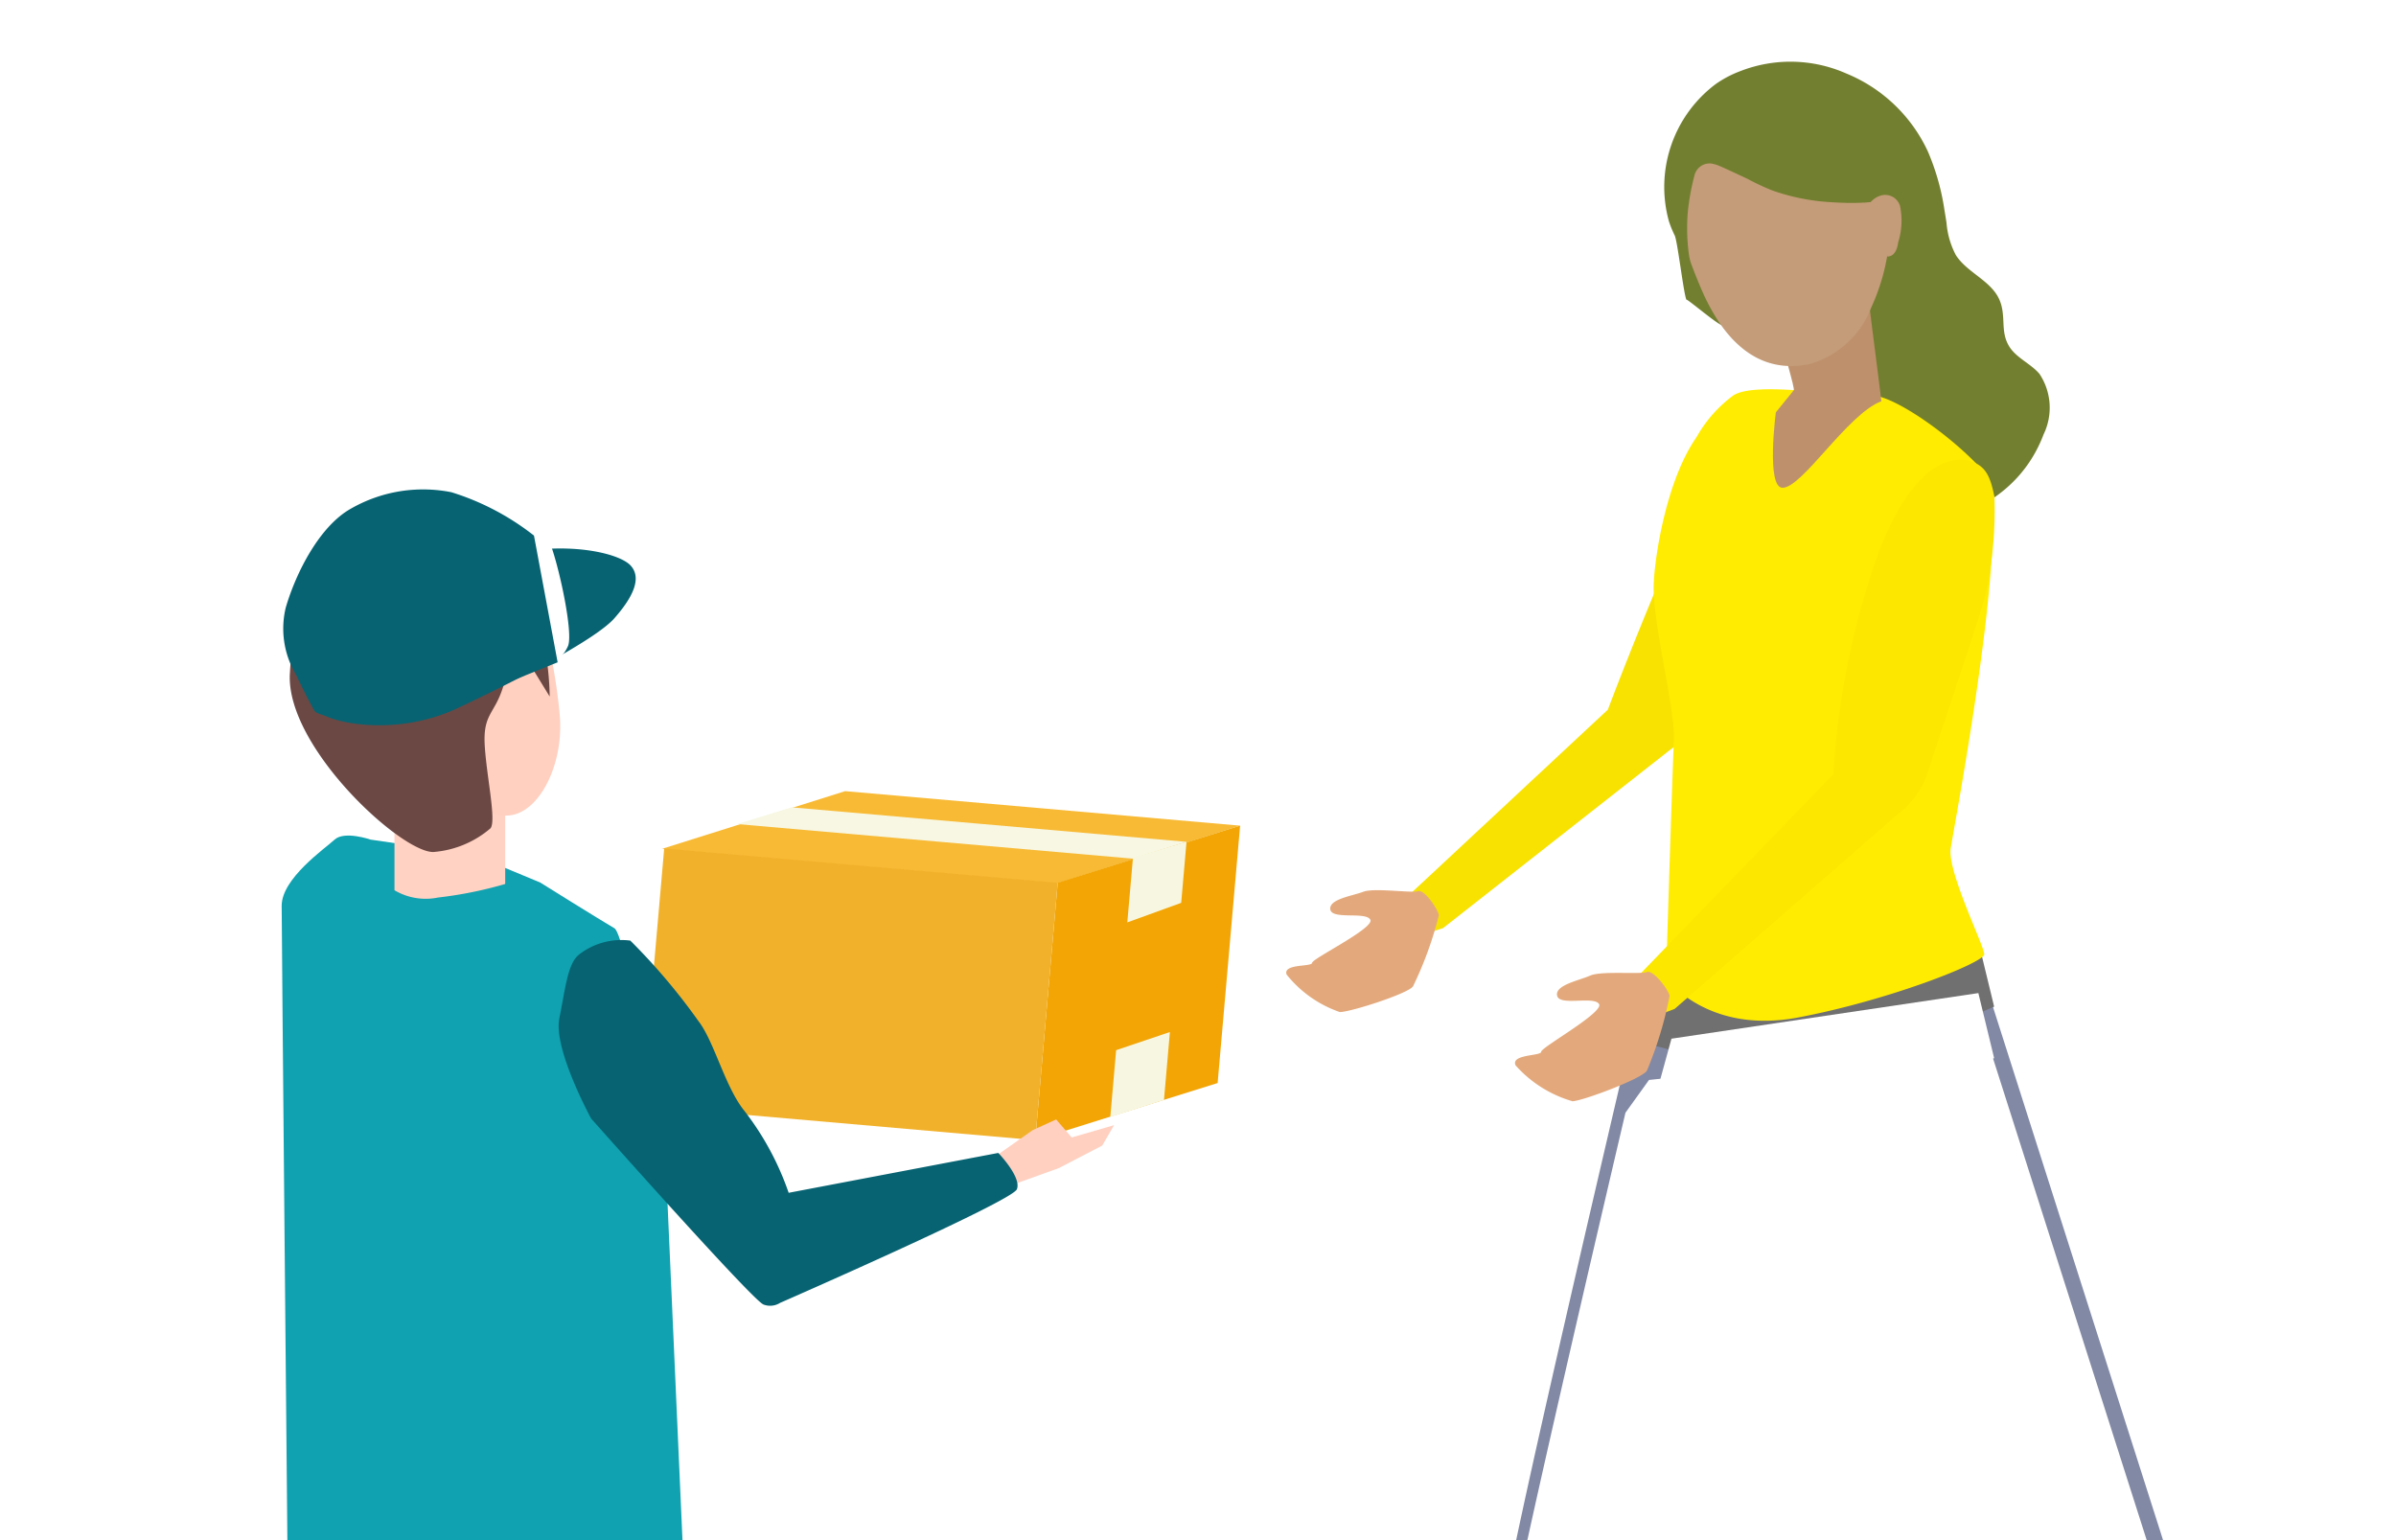 <svg xmlns="http://www.w3.org/2000/svg" width="140" height="90"><defs><filter id="b"><feOffset dy="3"/><feGaussianBlur stdDeviation="3" result="blur"/><feFlood flood-opacity=".2" result="color"/><feComposite operator="out" in="SourceGraphic" in2="blur"/><feComposite operator="in" in="color"/><feComposite operator="in" in2="SourceGraphic"/></filter><filter id="c"><feOffset dy="3"/><feGaussianBlur stdDeviation="3" result="blur-2"/><feFlood flood-opacity=".188" result="color-2"/><feComposite operator="out" in="SourceGraphic" in2="blur-2"/><feComposite operator="in" in="color-2"/><feComposite operator="in" in2="SourceGraphic"/></filter><clipPath id="a"><path data-name="長方形 1931" transform="translate(924.35 443)" fill="none" stroke="#707070" d="M0 0h140v90H0z"/></clipPath></defs><g transform="translate(-924.35 -443)" clip-path="url(#a)"><path data-name="パス 294" d="M1027.098 467.296c-.685-.314-1.776.478-4.318 6.235s-4.482 10.94-4.482 10.94l-11.838 11.035.204 2.375 2.005-.645 13.233-10.391a4.737 4.737 0 001.685-2.1c.469-1.311 3.592-9.118 3.845-10.06a22.308 22.308 0 00.758-5.358c-.158-1.167-.41-1.718-1.092-2.03z" fill="#f7e202"/><path data-name="パス 295" d="M1007.206 495.078c-.368.121-2.562-.21-3.199.034s-2.033.431-1.925 1.039 2.047.106 2.335.587-3.385 2.272-3.398 2.524-1.725.037-1.491.688a6.817 6.817 0 003.103 2.19c.583.017 4.018-1.08 4.286-1.506a21.336 21.336 0 001.508-4.153c-.072-.382-.852-1.523-1.219-1.403z" fill="#e3a97c"/><path d="M1043.761 468.377c-1.547 4.117-5.85 5.73-9.969 5.272a5.157 5.157 0 01-3.4-1.423 7.246 7.246 0 01-1.311-2.74l4.658-.406-.367-2.98-.138-1.114-.382-2.999-.162-1.311a11.073 11.073 0 00.718-1.801s.474.159.698-.696a3.948 3.948 0 00.339-1.977 1.208 1.208 0 00-.052-.162.809.809 0 00-.995-.495l-.052.013-.018.002-.026.008-.017.002a1.238 1.238 0 00-.373.213.2.2 0 00-.032.026 9.527 9.527 0 01-.336-.013l-.22-.016a14.35 14.35 0 01-1.402-.194l-.204-.038a11.54 11.54 0 01-3.026-.98l-.145-.076a13.097 13.097 0 01-1.177-.74 12.717 12.717 0 00-1.555-.957l-.026-.014a1.136 1.136 0 00-.07-.033.3.3 0 00-.041-.017l-.02-.007a.846.846 0 00-1.061.284.687.687 0 00-.065.099c-.268.468.11 2.083 0 2.442s1.516 5.7 1.51 6.443c-.003.276-2.19-1.621-2.154-1.473-.168-.387-.512-3.367-.68-3.754a6.075 6.075 0 01-.345-.843 7.517 7.517 0 012.728-8.003 6.327 6.327 0 011.413-.75 8.07 8.07 0 016.229.127 9.021 9.021 0 014.768 4.565 13.813 13.813 0 01.97 3.447q.06.352.114.705a4.907 4.907 0 00.535 1.873c.65 1.047 2.07 1.5 2.56 2.636.408.941.03 1.809.552 2.693.414.698 1.262 1.017 1.788 1.636a3.573 3.573 0 01.242 3.526" fill="#737f30"/><path data-name="パス 298" d="M1032.744 539.78l2.328 30.157 7.372-1.38-1.644-30.162z" fill="#dd9764"/><path data-name="パス 299" d="M1021.952 537.839l.488 22.048 5.157-.777a76.671 76.671 0 001.331-10.983 85.286 85.286 0 00-.531-8.586z" fill="#e9945a"/><g data-type="innerShadowGroup"><path data-name="パス 297" d="M1012.314 536.462c-.215-.729 7.009-31.448 7.009-31.448l1.376-1.915 19.845-2.063 11.3 35.427s-1.719 2.623-3.421 3.087a19.453 19.453 0 01-2.833.579s-.182 2.52-2.042 3.418a32.339 32.339 0 01-5.417 1.675s-4.442-1.1-5.521-2.149c-1.79.551-4.787 2.035-7.678 1.567s-5.09-4.487-5.606-5.09c-3.3.322-4.437-.481-4.437-.481s-2.359-1.878-2.575-2.607z" fill="#8289a5"/><g transform="translate(924.353 443.005)" filter="url(#b)"><path data-name="パス 297" d="M87.965 93.466c-.215-.729 7.009-31.448 7.009-31.448l1.376-1.915 19.845-2.063 11.3 35.427s-1.719 2.623-3.421 3.087a19.453 19.453 0 01-2.833.579s-.182 2.52-2.042 3.418a32.339 32.339 0 01-5.417 1.675s-4.442-1.1-5.521-2.149c-1.79.551-4.787 2.035-7.678 1.567s-5.09-4.487-5.606-5.09c-3.3.322-4.437-.481-4.437-.481s-2.359-1.878-2.575-2.607z" fill="#fff"/></g></g><g data-type="innerShadowGroup"><path data-name="パス 296" d="M1039.947 498.024l.922 3.8s-10.248 4.5-12.783 3.988-7.014-1.692-7.014-1.692l.943-3.431z" fill="#707070"/><g transform="translate(924.353 443.005)" filter="url(#c)"><path data-name="パス 296" d="M115.594 55.027l.922 3.8s-10.248 4.5-12.783 3.988-7.014-1.692-7.014-1.692l.943-3.431z" fill="#fff"/></g></g><path d="M1033.601 466.107c-1.263.131-6.635-.869-7.971 0a7.729 7.729 0 00-2.152 2.44c-1.734 2.481-2.423 6.83-2.5 8.548-.1 2.245 1.267 7.3 1.179 9.146s-.462 13.913-.462 13.913 2.389 3.311 7.712 2.306 10.883-3.207 10.883-3.696-2.163-4.83-1.959-6.184 3.753-19.929 1.959-21.987-5.426-4.617-6.689-4.486z" fill="#ffec00"/><g data-name="arm"><path data-name="パス 294" d="M1039.648 470.005c-.722-.288-3.252-.708-5.57 5.381a46.925 46.925 0 00-2.604 12.855l-11.648 12.045.339 2.444 2.038-.775 13.125-11.457a4.9 4.9 0 001.629-2.257c.419-1.382 3.223-9.622 3.435-10.61a23.1 23.1 0 00.495-5.59c-.23-1.193-.516-1.749-1.239-2.036z" fill="#fbe700"/><path data-name="パス 295" d="M1020.576 499.802c-.374.145-2.661-.078-3.306.207s-2.08.556-1.936 1.178 2.123 0 2.447.481-3.378 2.531-3.378 2.792-1.782.132-1.5.792a7.059 7.059 0 003.327 2.1c.6-.014 4.1-1.334 4.351-1.789a22.092 22.092 0 001.327-4.376c-.092-.39-.959-1.528-1.332-1.385z" fill="#e3a97c"/></g><path data-name="パス 207" d="M1034.28 466.446c-1.986.754-4.633 5.083-5.78 5.057-.96-.016-.386-4.407-.386-4.407l1.037-1.279c.155.03-.818-2.965-.65-2.954.285.022 2.67-.334 2.992-.362 1.76-.174.779.451 1.586-.84.186-.3.35-.596.49-.88l.167 1.359.394 3.1z" fill="#be916c"/><path data-name="パス 206" d="M1035.264 457.154c-.125.934-.648.828-.648.828a11.826 11.826 0 01-.527 2.003c-.11.309-.239.632-.393.962a5.477 5.477 0 01-3.55 3.31 5.275 5.275 0 01-.93.128 4.725 4.725 0 01-.504-.005c-2.723-.168-4.158-2.761-4.809-4.16a31.044 31.044 0 01-.758-1.866 3.277 3.277 0 01-.137-.7 11.299 11.299 0 01-.037-2.27 13.534 13.534 0 01.416-2.235.732.732 0 01.055-.114.9.9 0 011.088-.436l.024.005a.33.33 0 01.047.013c.026.008.052.018.077.027l.03.008c.335.133 1.017.457 1.771.81a14.026 14.026 0 001.345.635l.164.061a12.331 12.331 0 003.339.657l.223.013c.504.03 1.01.041 1.512.021l.235-.01c.124-.01.243-.019.358-.031a.225.225 0 01.031-.032 1.322 1.322 0 01.368-.275l.017-.008.027-.012.018-.004.053-.022a.9.9 0 011.12.395 1.29 1.29 0 01.076.165 4.218 4.218 0 01-.101 2.141" fill="#c49c79"/><path data-name="パス 307" d="M973.732 489.232l23.079 2.016-10.698 3.37-23.08-2.016z" fill="#f8ba35"/><path data-name="パス 308" d="M986.154 494.585l10.657-3.337-1.314 15.04-10.657 3.338z" fill="#f2a505"/><path data-name="パス 309" d="M970.601 490.178l23.078 2.016-3.171.98-23.08-2.017z" fill="#f7f7e3"/><path data-name="長方形 520" fill="#f2b12a" d="M963.16 492.577l22.994 2.008-1.314 15.04-22.994-2.009z"/><path data-name="パス 310" d="M990.549 493.125l3.13-.931-.311 3.565-3.149 1.142z" fill="#f7f7e1"/><path data-name="パス 314" d="M989.567 504.368l3.141-1.06-.346 3.968-3.136.998z" fill="#f7f7e1"/><path data-name="パス 305" d="M963.99 536.361l.614 30.456s-1.457.714-6.384.526-5.907-.526-5.907-.526l-.338-18.352-.678 18.352s-4.939.575-7.032 0-2.388-1.935-2.388-1.935v-28.521z" fill="#4e5164" stroke="#707070"/><path data-name="body" d="M960.252 497.244c-.771-.446-4.336-2.673-4.336-2.673l-3.914-1.628-6-.88s-1.526-.53-2.1 0-3.093 2.268-3.093 3.866.374 41.575.374 41.575 2.256 3.816 8.58 4.092 9.247.508 10.491-.326 4.206-3.054 4.206-3.054l-1.172-26.392s-2.265-14.134-3.036-14.58z" fill="#10a2b0"/><path data-name="パス 300" d="M953.869 494.657v-5.062h-6.47v5.428a3.578 3.578 0 002.541.426 23.65 23.65 0 003.929-.792z" fill="#ffd2c3"/><path data-name="パス 301" d="M954.136 490.648c1.795-.206 3.184-3.087 2.916-5.912a32.378 32.378 0 00-.871-5.01l-4 .642-2.2 7.943s2.36 2.543 4.155 2.337z" fill="#ffd0c0"/><path data-name="hair" d="M949.772 492.779c-1.729.279-8.751-6.076-8.484-10.436s.635-7.13 2.788-8.087 8.9-1.1 10.675 2.314a16.758 16.758 0 011.718 7.133l-1.118-1.821s-1.135-.212-1.623 1.314-1.147 1.534-1.058 3.3.7 4.471.339 4.908a5.808 5.808 0 01-3.237 1.375z" fill="#6b4844"/><path data-name="パス 302" d="M942.744 484.376c.308.732 4.429 1.843 8.359 0s8.126-4.091 9.139-5.239 1.662-2.321.957-3.088-3.9-1.467-7.38-.592a60.661 60.661 0 00-8.431 3.173s-2.952 5.014-2.644 5.746z" fill="#076372"/><path data-name="パス 316" d="M982.466 510.605l2.231-1.567 1.364-.622.908 1.052 2.476-.716-.69 1.19-2.53 1.314-2.977 1.072z" fill="#ffd0c0"/><path data-name="パス 303" d="M947.399 471.691c4.139-.171 4.385-.172 6.656 1.057s1.759.911 2.236 1.574 1.6 5.522 1.253 6.417a2.01 2.01 0 01-1.253 1.139l-.926-6.67-3.551-2.459z" fill="#fff"/><path data-name="パス 304" d="M941.634 482.406a5.232 5.232 0 01-.587-3.9c.6-2.053 1.975-4.75 3.792-5.774a8.479 8.479 0 015.883-.969 14.954 14.954 0 014.829 2.535l1.382 7.405-8.462 3.435s-5.375.013-5.744-.6-1.093-2.132-1.093-2.132z" fill="#076372"/><path data-name="パス 306" d="M961.178 497.964a36.019 36.019 0 013.979 4.7c.897 1.145 1.524 3.723 2.607 5.146a16.655 16.655 0 012.668 4.893l12.248-2.33s1.369 1.41 1.087 2.123-13.835 6.638-13.835 6.638a1.088 1.088 0 01-.962.101c-.6-.183-10.078-10.87-10.078-10.87s-2.219-4.057-1.86-5.846.488-3.227 1.16-3.744a4.032 4.032 0 012.986-.81z" fill="#076372"/></g></svg>